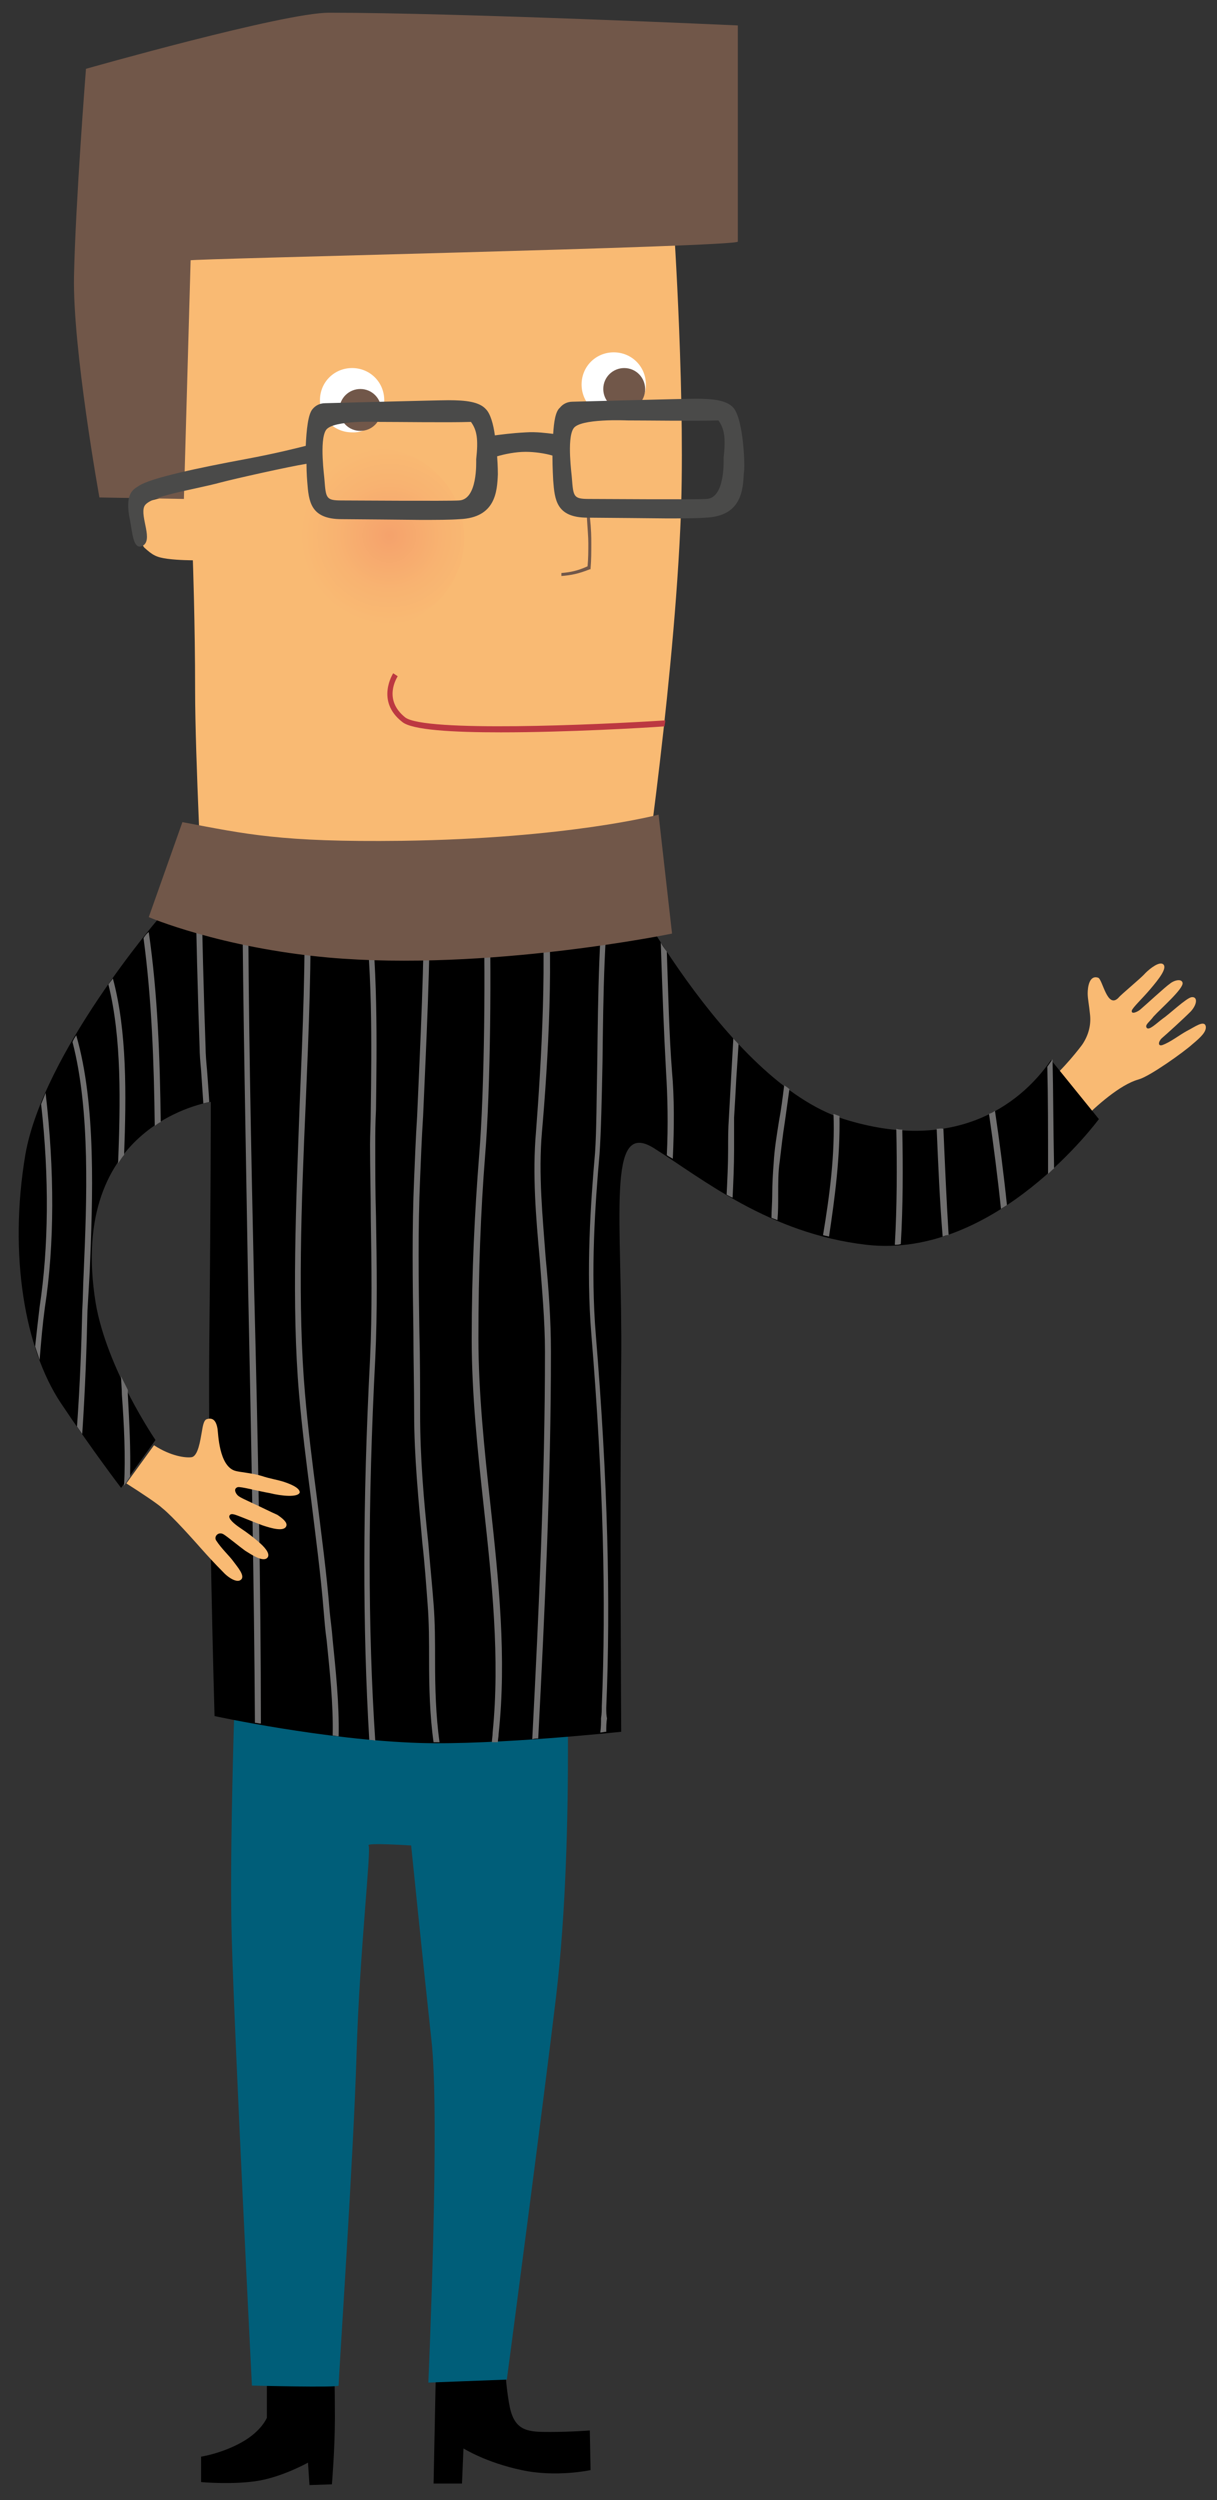<?xml version="1.0" encoding="utf-8"?>
<!-- Generator: Adobe Illustrator 26.5.0, SVG Export Plug-In . SVG Version: 6.00 Build 0)  -->
<svg version="1.1" id="Layer_1" xmlns="http://www.w3.org/2000/svg" xmlns:xlink="http://www.w3.org/1999/xlink" x="0px" y="0px"
	 viewBox="0 0 162.8 334.2" style="enable-background:new 0 0 162.8 334.2;" xml:space="preserve">
<rect x="0" y="0" width="162.8" height="334.2" fill="#333333" stroke="none"/>
<style type="text/css">
	.st0{fill:#F9BA73;}
	.st1{fill:#005E79;}
	.st2{fill:#715749;}
	.st3{fill:#BC3841;}
	.st4{fill:#FFFFFF;}
	
		.st5{clip-path:url(#SVGID_00000024705697142278376930000017211987623734229949_);fill:url(#SVGID_00000173870291825124964340000001227619695789885358_);}
	.st6{fill:#4A4A49;}
	.st7{fill:#706F6F;}
</style>
<path class="st0" d="M153.2,130.1c-0.6,0.7-3.2,2.8-3.6,3.3c-1.5,1.5-2.1-2.5-2.7-2.7c-1.2-0.4-1.4,1.3-1.4,2.1
	c0,0.7,0.2,1.6,0.3,2.7c0.2,1.5-0.2,2.9-1,4.1c-0.2,0.3-2.5,3.3-4.6,5l4.7,5c1.7-1.7,4.9-4.6,7.4-5.3c1.5-0.4,6.1-3.7,7.2-4.7
	c1.2-1,1.9-1.7,1.8-2.4c-0.2-0.9-1.5,0.1-2.5,0.6c-1.1,0.6-2.2,1.5-3.3,1.9c-0.6,0.2-0.6-0.4-0.1-0.9c0.7-0.6,2.8-2.5,3.9-3.6
	c0.9-1,0.9-2,0.1-1.9c-0.7,0.1-3,2.3-3.9,2.9c-0.8,0.6-1.8,1.6-2.1,1.2c-0.3-0.4,0.4-0.8,0.9-1.5c1-1.1,4-3.7,3.9-4.5
	c-0.1-0.6-1.1-0.4-1.7,0.1c-0.6,0.4-3.3,2.9-3.9,3.4c-0.3,0.3-1.3,0.8-1.2,0.2c0.1-0.4,1.4-1.6,2.5-2.9c1.1-1.3,2.3-2.8,1.7-3.3
	C155.1,128.5,153.9,129.4,153.2,130.1"/>
<path d="M35.7,315.3v7.9c0,0-0.7,1.8-3.4,3.3c-2.7,1.5-5.4,1.9-5.4,1.9v3.4c0,0,4.4,0.4,7.8-0.2c3.3-0.6,6.5-2.4,6.5-2.4l0.2,3
	l3-0.1c0,0,0.4-4.7,0.4-8.9s-0.1-8-0.1-8L35.7,315.3z"/>
<path d="M58.3,317.3L58,332l3.8,0l0.2-4.7c0,0,3,1.9,7.8,2.9c4.6,1,9.2,0,9.2,0l-0.1-5.3c0,0-2.5,0.2-5.3,0.2s-4.7,0-5.4-3.3
	c-0.4-1.9-0.6-4.7-0.6-4.7L58.3,317.3z"/>
<path class="st1" d="M31.8,215.5c0,0-1.2,29.2-0.8,43.5c0.4,14.4,2.7,59.9,2.7,59.9s11.6,0.3,11.6,0c0-1.2,2-30.7,2.4-44.4
	c0.4-13.6,2-27.4,1.6-27.8c-0.4-0.4,5.7,0,5.7,0s1.6,15.8,2.7,25.9c1.2,10.1-0.4,45.9-0.4,45.9l10.5-0.4c0,0,4.9-37,6.6-51.3
	c2.6-22.1,1.2-51.3,1.2-51.3H31.8z"/>
<path class="st0" d="M90.1,29.6c0,0,1.7,24.8,0.9,41.1c-1.1,23.5-5.6,52.8-5.6,52.8s-18.4,3.3-30.6,1.8c-12.2-1.6-27.7-4.7-27.7-4.7
	s-1-19.4-1-28.3c0-8.9-0.3-17.4-0.3-17.4s-1.9,0-3.4-0.2s-2-0.5-3.1-1.5c-1-1.1-0.4-6-0.4-6s5.3-1.1,5.3-1.8
	c0-0.7,0.2-31.5,0.2-31.5s19.7-4.7,32.3-4.7C69.5,29.3,90.1,29.6,90.1,29.6"/>
<path class="st2" d="M98.7,3.4c0,0-37.2-1.7-54.7-1.7c-6.1,0-32.5,7.5-32.5,7.5s-1.4,17.9-1.6,27.7c-0.2,9.7,3.4,29.6,3.4,29.6
	l11.3,0.2l0.9-31.9C25,34.6,98.7,33,98.7,32.3C98.7,31.7,98.7,3.4,98.7,3.4"/>
<path class="st3" d="M54.2,95.9c-3-2.4-1.1-5.3-1-5.5L52.6,90c0,0-2.4,3.7,1.2,6.5c1.3,1.1,6.8,1.4,13.2,1.4
	c8.8,0,19.2-0.6,21.9-0.8c0-0.3,0.1-0.5,0.1-0.8C79.7,96.9,56.8,97.9,54.2,95.9"/>
<path class="st4" d="M51.4,53.5c0-2.4-1.9-4.3-4.3-4.3c-2.4,0-4.3,1.9-4.3,4.3c0,2.4,1.9,4.3,4.3,4.3C49.4,57.9,51.4,55.9,51.4,53.5
	"/>
<path class="st2" d="M51,54.8c0-1.5-1.2-2.8-2.8-2.8c-1.5,0-2.8,1.2-2.8,2.8c0,1.5,1.2,2.8,2.8,2.8C49.8,57.6,51,56.3,51,54.8"/>
<path class="st4" d="M86.4,51.4c0-2.4-1.9-4.3-4.3-4.3c-2.4,0-4.3,1.9-4.3,4.3c0,2.4,1.9,4.3,4.3,4.3C84.4,55.8,86.4,53.8,86.4,51.4
	"/>
<path class="st2" d="M86.3,52c0-1.5-1.2-2.8-2.8-2.8c-1.5,0-2.8,1.2-2.8,2.8c0,1.5,1.2,2.8,2.8,2.8C85.1,54.8,86.3,53.6,86.3,52"/>
<path class="st2" d="M75.1,77l0-0.4c1.2-0.1,2.2-0.3,3.5-0.9c0.1-1.1,0.1-2,0.1-3.1c0-0.9-0.1-1.8-0.2-3.6l0.4,0
	c0.2,1.9,0.2,2.8,0.2,3.7c0,1.2,0,2.1-0.1,3.3l0,0.1l-0.1,0C77.4,76.7,76.4,76.9,75.1,77"/>
<path d="M82.7,116.2c0,0-21.4,3.5-34.2,3.5c-12.8,0-25.7-5.1-25.7-5.1l-1.6,8.2c0,0-15.4,17.9-17.8,31.5c-2.3,13.6,0,26.1,4.7,33.2
	c4.2,6.3,8.1,11.4,8.1,11.4l4.6-6.4c0,0-6.5-9.5-8-18.3c-3.9-24.1,15.4-26.9,15.4-26.9s0,12.4-0.2,31.9c-0.2,19.4,0.7,50.2,0.7,50.2
	s14.7,3.2,27.5,3.6c10.1,0.3,26.9-1.5,26.9-1.5s-0.2-30.3,0-49.4c0.2-19.1-2.1-32.7,4.4-28.6c6.5,4.1,15.4,11.4,28.4,12.9
	c17.3,2,31.1-16.8,31.1-16.8l-6.4-7.9c-4.4,6.4-13.3,12.4-27.7,7.9C96.9,144.5,82.7,116.2,82.7,116.2"/>
<g>
	<defs>
		<path id="SVGID_1_" d="M38.1,71.9c0,6.6,5.4,12,12,12c6.6,0,12-5.4,12-12c0-6.6-5.4-12-12-12C43.5,59.9,38.1,65.2,38.1,71.9"/>
	</defs>
	<clipPath id="SVGID_00000000216708108723277040000008269190011390597791_">
		<use xlink:href="#SVGID_1_"  style="overflow:visible;"/>
	</clipPath>
	
		<radialGradient id="SVGID_00000011715054154787696550000003776282106073035192_" cx="4653.621" cy="605.24" r="1" gradientTransform="matrix(12.001 0 0 -12.001 -55795.695 7335.049)" gradientUnits="userSpaceOnUse">
		<stop  offset="0" style="stop-color:#F5A26C"/>
		<stop  offset="0.602" style="stop-color:#F8B371"/>
		<stop  offset="1" style="stop-color:#F9BA73"/>
	</radialGradient>
	
		<rect x="38.1" y="59.9" style="clip-path:url(#SVGID_00000000216708108723277040000008269190011390597791_);fill:url(#SVGID_00000011715054154787696550000003776282106073035192_);" width="24" height="24"/>
</g>
<path class="st6" d="M98.1,54.5c-0.9-1-2.7-1.2-5-1.2c-1.4,0-16.5,0.4-16.5,0.4c-0.7,0-1.3,0.3-1.7,0.8C74.3,55,74.1,56.4,74,58
	c-0.9-0.1-2.2-0.3-3.7-0.2c-1.9,0.1-3.3,0.3-4.1,0.4c-0.2-1.5-0.6-2.9-1.2-3.5c-0.9-1-2.7-1.2-5-1.2c-1.4,0-16.5,0.4-16.5,0.4
	c-0.7,0-1.3,0.3-1.7,0.8c-0.6,0.7-0.8,2.8-0.9,4.9c-1.2,0.3-3.9,1-8.2,1.8c-5.9,1.1-12.7,2.5-14.2,3.6c-0.6,0.4-1.9,0.9-1.1,4.6
	c0.3,1.5,0.4,3.9,1.6,3.4c1.6-0.7-0.3-3.9,0.3-5.3c0.6-1.4,6.5-2.2,10.2-3.2c1.9-0.5,9-2.1,11.5-2.5c0,1.3,0.1,2.4,0.1,2.4
	c0.2,2.6,0.4,5,4.6,5c1,0,10.5,0.1,10.5,0.1c2.2,0,4,0,5.3-0.1c4.8-0.2,5-3.7,5.1-6c0-0.1,0-1.1-0.1-2.4c1-0.3,2.5-0.6,3.8-0.6
	c1.2,0,2.6,0.2,3.6,0.5c0,1.7,0.1,3.2,0.1,3.3c0.2,2.6,0.4,5,4.6,5c1,0,10.5,0.1,10.5,0.1c2.2,0,4,0,5.3-0.1c4.8-0.2,5-3.7,5.1-6
	C99.7,62.7,99.5,56.1,98.1,54.5 M63.7,61.4c0,0.4,0.2,5.4-2.3,5.5c-1.3,0.1-14.7,0-15.7,0c-2.1,0-2.1-0.3-2.3-2.8
	c0-0.3-0.7-5.2,0.2-6.6c0.9-1.4,7.2-1.1,7.2-1.1c2.7,0,9.2,0.1,12.2,0C63.8,57.5,64,58.7,63.7,61.4 M96.8,61.2
	c0,0.4,0.2,5.4-2.3,5.5c-1.3,0.1-14.7,0-15.7,0c-2.1,0-2.1-0.3-2.3-2.8c0-0.3-0.7-5.2,0.2-6.6c0.8-1.4,7.2-1.1,7.2-1.1
	c2.7,0,9.2,0.1,12.2,0C96.9,57.3,97.1,58.5,96.8,61.2"/>
<path class="st7" d="M73.7,180.7c0,17.1-0.8,34.2-1.7,51.7c-0.3,0-0.5,0-0.8,0.1c0.9-17.5,1.7-34.7,1.7-51.8c0-4.2-0.4-8.3-0.7-12.4
	c-0.5-5.5-1-11.3-0.5-17c0.7-9.1,1.6-24.2,0.5-33.6c0.3,0,0.5-0.1,0.8-0.1c1.2,9.5,0.3,24.6-0.5,33.7c-0.5,5.7,0.1,11.4,0.5,16.9
	C73.4,172.3,73.7,176.5,73.7,180.7 M65.6,201.1c-0.8-7.3-1.6-14.9-1.6-22.2c0-8.9,0.3-16.9,0.9-24.5c0.7-8.5,0.9-25.4,0.5-35.8
	c-0.3,0-0.5,0.1-0.8,0.1c0.4,10.4,0.2,27.2-0.5,35.7c-0.6,7.6-1,15.6-1,24.6c0,7.4,0.8,15,1.6,22.3c1.1,10,2.2,20.4,1.2,30.3
	c0,0.5-0.1,0.9-0.1,1.3c0.3,0,0.5,0,0.8,0c0-0.4,0.1-0.7,0.1-1.1C67.8,221.6,66.7,211.2,65.6,201.1 M58,214.4
	c-0.2-2.7-0.5-5.5-0.7-8.1c-0.6-5.6-1.1-11.4-1.1-17.3c0-3.7,0-7.4-0.1-11c-0.1-6.7-0.2-13.7,0.1-20.5c0.1-2.3,0.2-5.2,0.4-8.3
	c0.4-9.2,1-21.2,0.9-30c-0.3,0-0.5,0-0.8,0.1c0.1,8.8-0.5,20.7-0.9,29.9c-0.2,3.1-0.3,6-0.4,8.3c-0.3,6.8-0.2,13.8-0.1,20.5
	c0,3.6,0.1,7.3,0.1,10.9c0,5.9,0.6,11.7,1.1,17.4c0.3,2.6,0.5,5.4,0.7,8.1c0.2,2.5,0.2,5,0.2,7.6c0,3.6,0.1,7.4,0.6,10.9
	c0.3,0,0.5,0,0.8,0c-0.5-3.5-0.6-7.3-0.6-10.9C58.2,219.5,58.2,216.9,58,214.4 M50.2,181.6c0.3-6.3,0.2-12.7,0.1-18.9
	c-0.1-3.2-0.1-6.5-0.1-9.8c0-1.2,0-2.8,0.1-4.6c0.1-8.1,0.3-20.3-1.1-28.6c-0.2,0-0.4,0-0.6,0c-0.1,0-0.2,0-0.2,0
	c1.5,8.3,1.3,20.9,1.2,28.6c0,1.8-0.1,3.4-0.1,4.7c0,3.3,0.1,6.6,0.1,9.8c0.1,6.2,0.2,12.6-0.1,18.9c-1,19.2-1,35.9-0.1,50.9
	c0.3,0,0.5,0,0.8,0.1C49.2,217.6,49.2,200.9,50.2,181.6 M44.5,219.2c-0.1-1.4-0.3-2.7-0.4-3.8c-0.4-5.1-1.1-10.2-1.7-15.1
	c-0.6-4.6-1.2-9.3-1.6-14c-1-11.5-0.5-25.4,0.1-38.9c0.4-9.5,0.8-19.3,0.6-28.1c-0.3,0-0.5-0.1-0.8-0.1c0.2,8.8-0.2,18.6-0.6,28.1
	c-0.5,13.5-1.1,27.4-0.1,39c0.4,4.7,1,9.4,1.6,14c0.6,4.9,1.3,10.1,1.7,15.1c0.1,1.2,0.2,2.5,0.4,3.9c0.4,4,0.9,8.5,0.8,12.7
	c0.3,0,0.5,0.1,0.8,0.1C45.4,227.8,44.9,223.2,44.5,219.2 M33.2,117.8c-0.3-0.1-0.5-0.1-0.8-0.2c0.1,17.2,0.5,36.4,0.8,54.9
	c0.4,19.6,0.8,39.9,0.9,57.8c0.3,0,0.5,0.1,0.8,0.1c0-17.9-0.4-38.3-0.9-58C33.6,154,33.2,134.9,33.2,117.8 M81.1,228.3
	c0.6-14.1,0.2-30.4-1.4-49.9c-0.7-8.5-0.1-17.3,0.5-24.1c0.2-2.9,0.3-7.3,0.4-12.4c0.1-8.6,0.2-18.8,1.4-25.7
	c-0.2,0-0.5,0.1-0.8,0.1c-1.1,6.9-1.2,17-1.3,25.5c-0.1,5.1-0.1,9.4-0.3,12.3c-0.6,6.8-1.2,15.7-0.5,24.2c1.6,19.5,2,35.8,1.4,49.8
	c0,0.5,0,1-0.1,1.6c0,0.6,0,1.2-0.1,1.9c0.3,0,0.5-0.1,0.8-0.1c0-0.6,0-1.2,0.1-1.8C81.1,229.3,81.1,228.8,81.1,228.3 M89.9,143.3
	c-0.4-5.1-0.5-10.5-0.7-16.1c-0.3-0.4-0.6-0.8-0.8-1.2c0,0.1,0,0.2,0,0.3c0.2,6,0.4,11.6,0.7,17c0.2,3.2,0.3,7.1,0.1,11.1
	c0.2,0.2,0.5,0.3,0.8,0.5C90.2,150.7,90.2,146.6,89.9,143.3 M98.2,149.4c0.1-1.6,0.2-3.4,0.3-5.3c0.1-1.5,0.2-3,0.3-4.5
	c-0.2-0.3-0.5-0.5-0.7-0.8c-0.1,1.8-0.2,3.6-0.3,5.3c-0.1,1.9-0.2,3.7-0.3,5.4c-0.1,1.4-0.1,2.8-0.1,4.2c0,2-0.1,4-0.2,6
	c0.2,0.1,0.5,0.3,0.8,0.4c0.1-2.1,0.2-4.3,0.2-6.4C98.2,152.1,98.2,150.7,98.2,149.4 M104.3,155.3c0.2-1.7,0.4-3.5,0.7-5.4
	c0.2-1.4,0.4-2.9,0.6-4.3c-0.2-0.2-0.5-0.4-0.7-0.5c-0.2,1.6-0.4,3.2-0.7,4.8c-0.3,1.9-0.6,3.7-0.7,5.5c-0.1,1.3-0.2,2.8-0.2,4.4
	c0,1-0.1,2-0.1,3c0.3,0.1,0.5,0.2,0.8,0.3c0.1-1.1,0.1-2.2,0.1-3.3C104.1,158.1,104.1,156.6,104.3,155.3 M112.3,149.2
	c-0.3-0.1-0.5-0.2-0.8-0.3c0.2,5.4-0.5,10.8-1.4,16.2c0.2,0.1,0.5,0.1,0.8,0.2C111.7,160,112.4,154.6,112.3,149.2 M120.7,151
	c-0.3,0-0.5,0-0.8-0.1c0.1,5,0.1,10.4-0.2,15.5c0.3,0,0.5,0,0.8-0.1C120.8,161.3,120.8,156,120.7,151 M125.3,150.9
	c0.2,4.7,0.4,9.5,0.8,14.4c0.3-0.1,0.5-0.2,0.8-0.2c-0.3-4.8-0.5-9.6-0.7-14.2C125.9,150.8,125.6,150.9,125.3,150.9 M27.5,140
	c-0.2-5.5-0.5-16.3-0.6-24c-0.3-0.1-0.5-0.2-0.8-0.2c0.1,7.7,0.4,18.7,0.6,24.2c0,0.9,0.1,2,0.2,3.1c0.1,1.4,0.2,2.9,0.3,4.4
	c0.3-0.1,0.6-0.1,0.8-0.2c-0.1-1.5-0.2-2.9-0.3-4.2C27.6,142,27.5,140.9,27.5,140 M19.2,125.4c1.1,8.2,1.4,16.7,1.5,25.1
	c0.3-0.2,0.5-0.4,0.8-0.5c-0.1-8.5-0.4-17.1-1.6-25.4C19.6,124.8,19.4,125.1,19.2,125.4 M15.1,130.8c-0.2,0.3-0.4,0.5-0.6,0.8
	c1.8,7.2,1.6,15.9,1.3,23.9c0.3-0.4,0.5-0.8,0.8-1.1C16.9,146.4,17,137.8,15.1,130.8 M12,170c0.4-9.7,0.9-22.3-1.8-31.6
	c-0.2,0.3-0.4,0.6-0.5,0.9c2.4,9.2,1.9,21.3,1.5,30.7c-0.1,1.9-0.1,3.6-0.2,5.2c-0.1,4.5-0.3,9.9-0.7,15.5c0.2,0.3,0.5,0.7,0.7,1
	c0.4-6,0.6-11.7,0.7-16.5C11.8,173.6,11.9,171.8,12,170 M16.6,198.6l0.8-1.2c0.1-3.6-0.1-7.3-0.3-11c0-0.2,0-0.4,0-0.6
	c-0.3-0.6-0.6-1.2-0.9-1.8c0,0.8,0.1,1.6,0.1,2.4C16.6,190.5,16.8,194.6,16.6,198.6 M6.1,146.1c-0.2,0.5-0.4,1-0.6,1.5
	c1.1,9.8,1,19.2-0.2,27.1c-0.2,1.7-0.4,3.4-0.6,5.3c0.2,0.6,0.4,1.2,0.6,1.8c0.2-2.5,0.4-4.8,0.7-7C7.3,166.4,7.3,156.4,6.1,146.1
	 M132.3,148.9c0.6,4.1,1.2,8.8,1.6,12.7c0.3-0.2,0.5-0.3,0.8-0.5c-0.4-3.9-1-8.6-1.6-12.6C132.8,148.7,132.6,148.8,132.3,148.9
	 M140.8,141.6c-0.2,0.3-0.5,0.7-0.7,1c0.1,4.2,0.1,8.7,0.1,13.1c0,0.4,0,0.8,0,1.2c0.3-0.2,0.5-0.5,0.8-0.7c0-0.2,0-0.4,0-0.5
	C140.9,150.9,140.9,146,140.8,141.6"/>
<path class="st2" d="M19.9,122.6c0,0,9.6,4.1,24,5.4c21.3,1.9,46-3.2,46-3.2l-1.8-15.9c0,0-12.1,3.2-34.4,3.5
	c-16.2,0.2-20.8-0.9-29.3-2.5L19.9,122.6z"/>
<path class="st0" d="M38,198.1c-0.9-0.3-1.8-0.4-3-0.8c-1.3-0.4-3-0.5-3.6-0.7c-2.1-0.7-2.2-4.9-2.3-5.6c-0.2-1.2-0.7-1.5-1.4-1.3
	c-0.5,0.1-0.6,1.2-0.7,1.7c-0.2,1.1-0.5,3.3-1.4,3.4c-0.7,0.1-2.7-0.1-5-1.6l-3.7,5.1c1.9,1.2,4.3,2.8,4.8,3.3
	c1.4,1.1,4.4,4.5,5.2,5.4c0.8,0.9,1.9,2.1,2.8,3c0.9,1,2,1.6,2.5,1.2c0.7-0.5-0.5-1.8-1-2.5c-0.5-0.7-1.6-1.7-2.3-2.8
	c-0.3-0.5,0.3-1.2,1-0.8c0.5,0.3,2.2,1.7,2.9,2.2c0.8,0.5,2.3,1.5,2.9,1c0.5-0.4,0-1.2-0.9-2c-0.9-0.8-1.7-1.4-2.6-2
	c-0.9-0.6-1.7-1.3-1.5-1.7c0.2-0.4,0.8-0.1,1.6,0.2c1,0.4,1.5,0.6,2.8,1.1c1.2,0.4,2.9,0.9,3.2,0.1c0.2-0.5-0.6-1.1-1.2-1.5
	c-0.7-0.3-2.3-1.1-3.2-1.5c-0.8-0.4-1.8-0.8-2.1-1.1c-0.3-0.3-0.6-0.9,0-1.1c0.4-0.1,2.6,0.5,4.3,0.8c1.6,0.4,3.8,0.6,4-0.1
	C40.1,198.9,38.9,198.4,38,198.1"/>
</svg>
